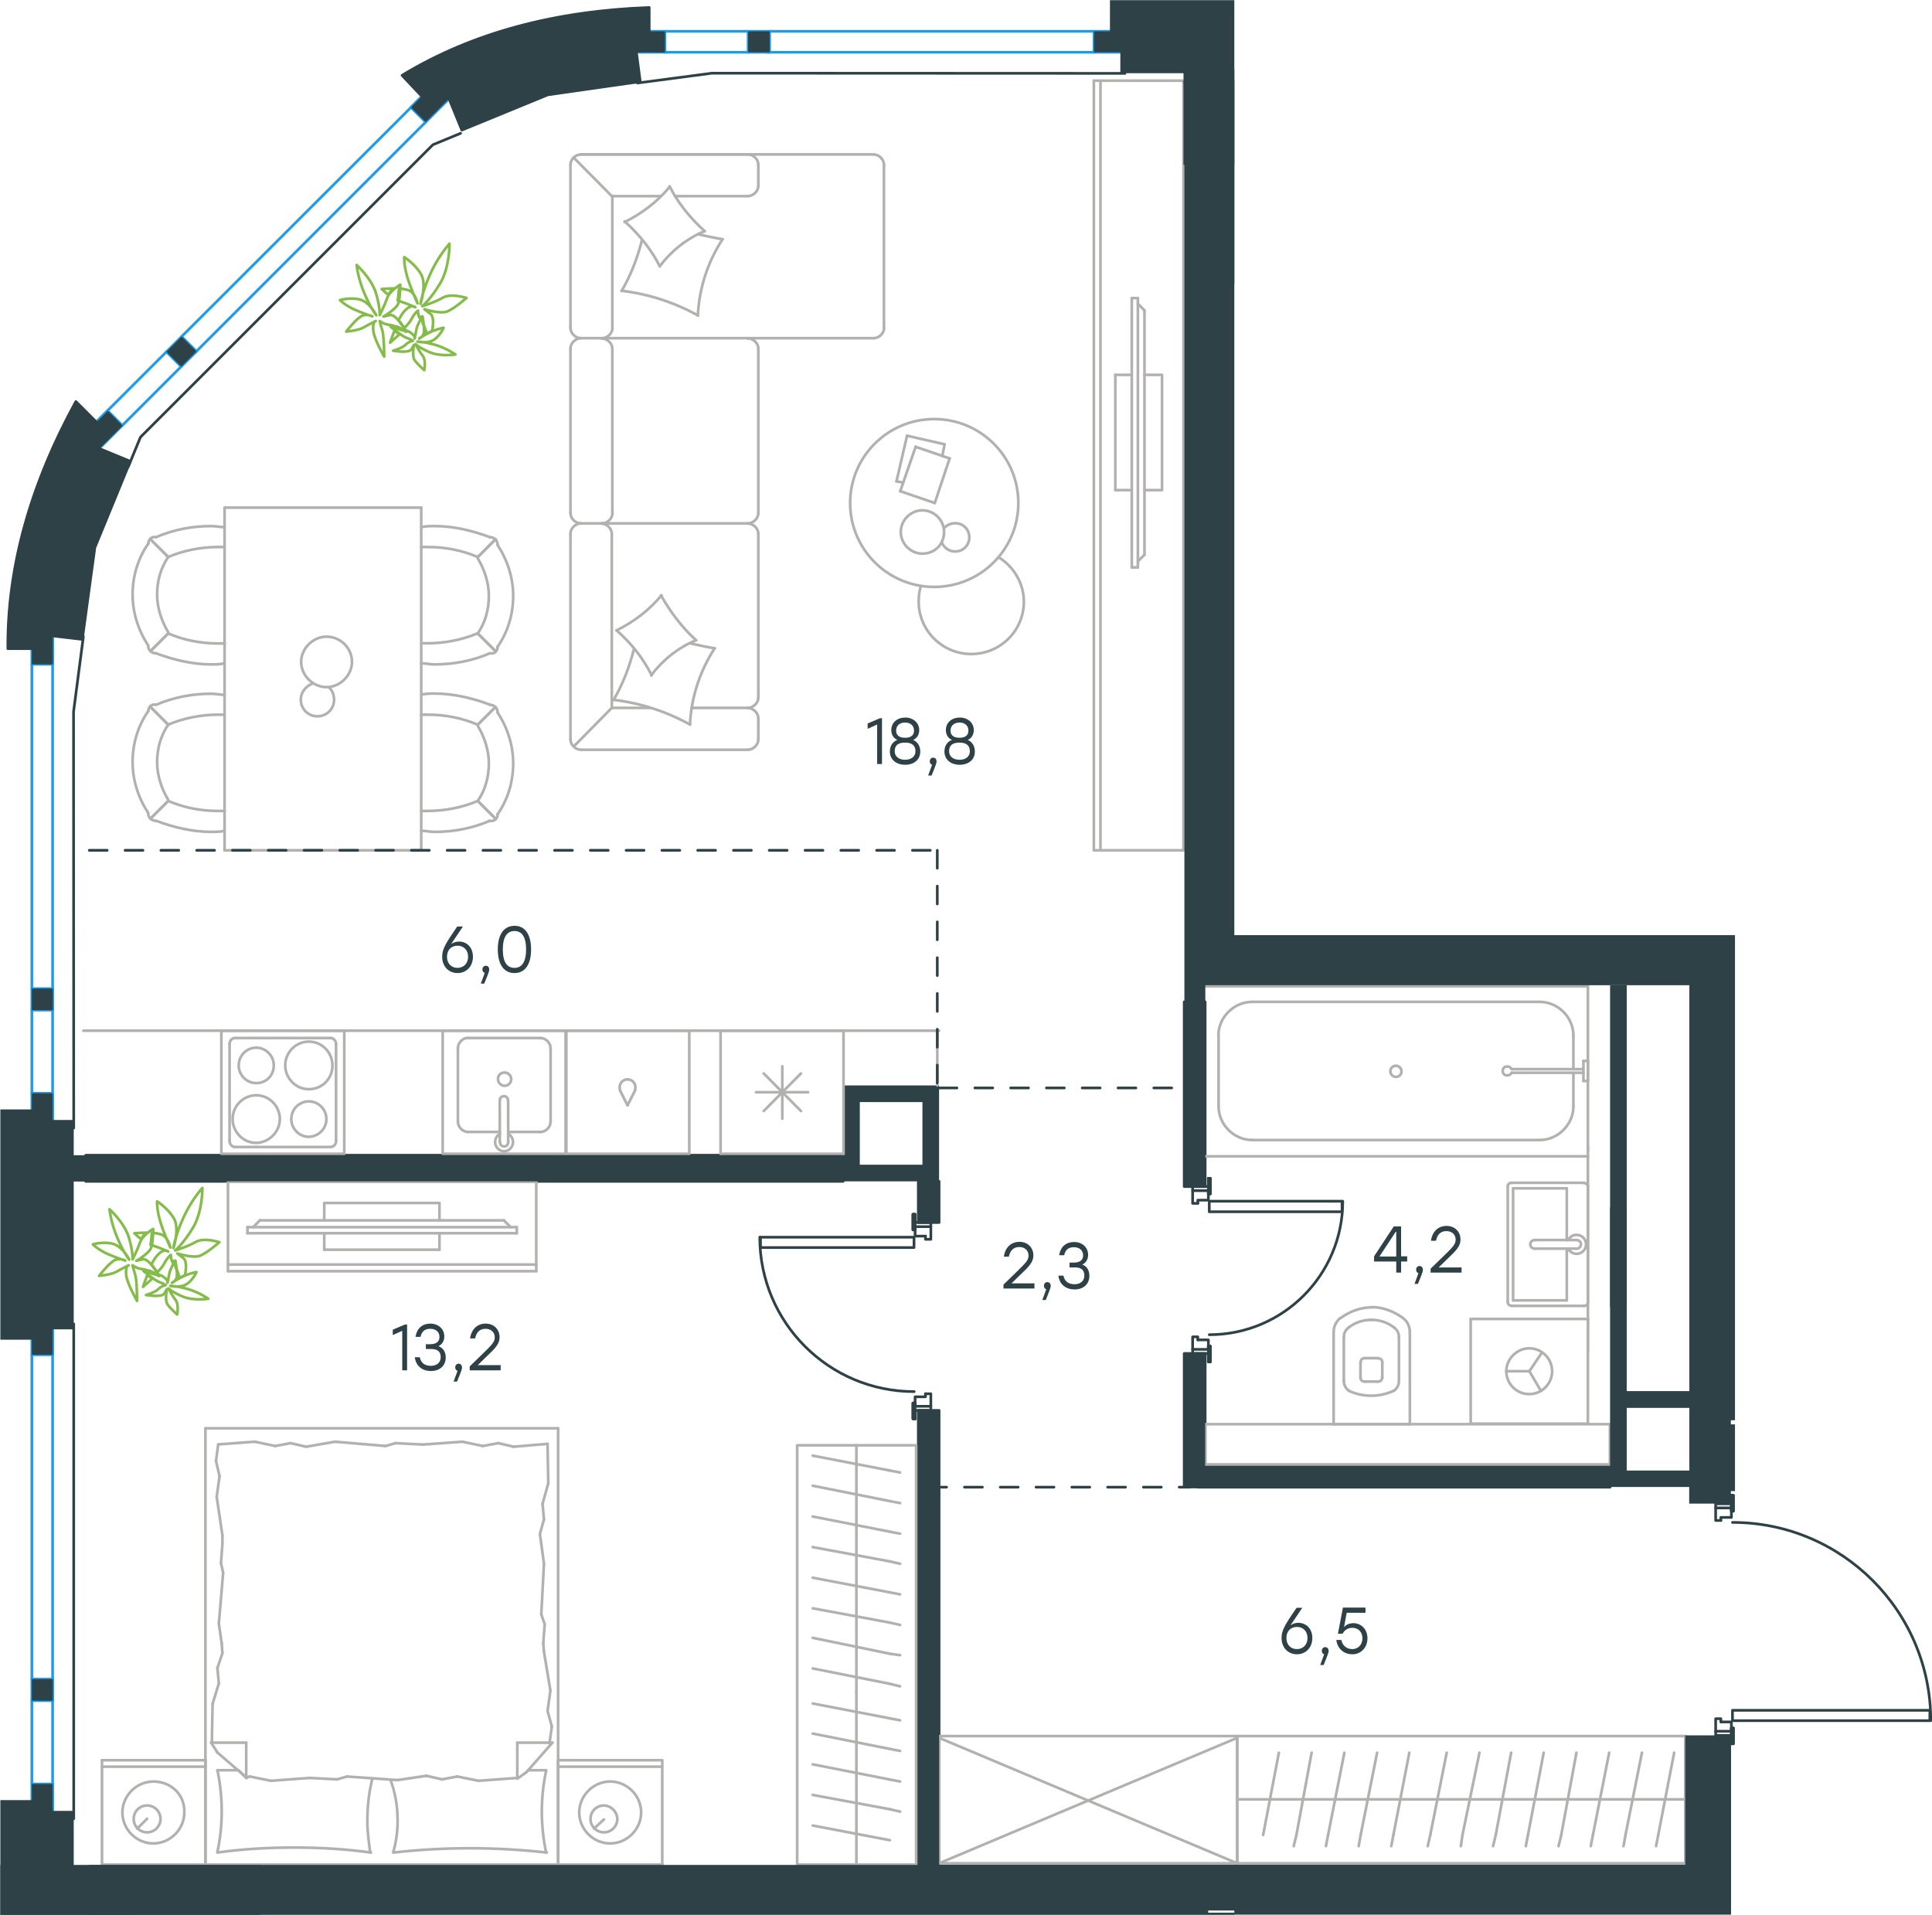 <?xml version="1.0" encoding="utf-8"?>
<!-- Generator: Adobe Illustrator 26.5.0, SVG Export Plug-In . SVG Version: 6.00 Build 0)  -->
<svg version="1.1" id="Слой_1" xmlns="http://www.w3.org/2000/svg" xmlns:xlink="http://www.w3.org/1999/xlink" x="0px" y="0px"
	 viewBox="0 0 1079.7 1070.1" style="enable-background:new 0 0 1079.7 1070.1;" xml:space="preserve">
<style type="text/css">
	.st0{fill:none;stroke:#2D4146;stroke-width:1.5;stroke-linecap:round;stroke-linejoin:round;stroke-miterlimit:10;}
	.st1{fill:none;stroke:#2D4146;stroke-width:1.5;stroke-linecap:round;stroke-linejoin:round;stroke-miterlimit:22.926;}
	.st2{fill:#2D4146;}
	.st3{fill:none;stroke:#B2B1B0;stroke-width:1.5;stroke-linecap:round;stroke-linejoin:round;stroke-miterlimit:22.926;}
	
		.st4{fill:none;stroke:#2D4146;stroke-width:1.5;stroke-linecap:round;stroke-linejoin:round;stroke-miterlimit:22.926;stroke-dasharray:10;}
	.st5{fill:none;stroke:#84BC4A;stroke-width:1.5;stroke-linecap:round;stroke-linejoin:round;stroke-miterlimit:22.926;}
	.st6{fill:none;stroke:#1D9CEB;stroke-width:1.5;stroke-linecap:round;stroke-linejoin:round;stroke-miterlimit:22.926;}
</style>
<rect x="666.5" y="754.1" class="st0" width="8.8" height="2.3"/>
<rect x="666.5" y="663.1" class="st0" width="8.8" height="2.3"/>
<path class="st0" d="M675.8,745.9c41.2,0,74.6-33.4,74.6-74.6"/>
<rect x="675.8" y="671.3" class="st0" width="74.2" height="5.9"/>
<line class="st0" x1="675.3" y1="752.3" x2="675.3" y2="754.1"/>
<polyline class="st0" points="675.3,756.4 675.3,761.1 676.4,761.1 676.4,752.3 675.3,752.3 "/>
<line class="st0" x1="675.3" y1="658.5" x2="675.3" y2="663.1"/>
<polyline class="st0" points="675.3,665.5 675.3,667.2 676.4,667.2 676.4,658.5 675.3,658.5 "/>
<line class="st0" x1="675.3" y1="752.3" x2="675.3" y2="754.1"/>
<polyline class="st0" points="675.3,756.4 675.3,761.1 676.4,761.1 676.4,752.3 675.3,752.3 "/>
<line class="st0" x1="675.3" y1="658.5" x2="675.3" y2="663.1"/>
<polyline class="st0" points="675.3,665.5 675.3,667.2 676.4,667.2 676.4,658.5 675.3,658.5 "/>
<polyline class="st0" points="669.4,672.5 669.4,670.7 675.3,670.7 675.3,665.5 "/>
<polyline class="st0" points="666.5,665.5 666.5,672.5 669.4,672.5 "/>
<polyline class="st0" points="669.4,748.8 669.4,747.1 666.5,747.1 666.5,754.1 "/>
<polyline class="st0" points="675.3,754.1 675.3,748.8 669.4,748.8 "/>
<rect x="958.8" y="967.5" class="st0" width="8.7" height="2.3"/>
<rect x="958.8" y="840.4" class="st0" width="8.7" height="2.3"/>
<path class="st0" d="M1079,961.6c0-61.2-49.6-110.8-110.8-110.8"/>
<rect x="968.2" y="955.8" class="st0" width="110.3" height="5.8"/>
<line class="st0" x1="967.6" y1="835.7" x2="967.6" y2="840.4"/>
<polyline class="st0" points="967.6,842.7 967.6,844.5 968.7,844.5 968.7,835.7 967.6,835.7 "/>
<line class="st0" x1="967.6" y1="965.7" x2="967.6" y2="967.5"/>
<polyline class="st0" points="967.6,969.8 967.6,974.5 968.7,974.5 968.7,965.7 967.6,965.7 "/>
<line class="st0" x1="967.6" y1="835.7" x2="967.6" y2="840.4"/>
<polyline class="st0" points="967.6,842.7 967.6,844.5 968.7,844.5 968.7,835.7 967.6,835.7 "/>
<line class="st0" x1="967.6" y1="965.7" x2="967.6" y2="967.5"/>
<polyline class="st0" points="967.6,969.8 967.6,974.5 968.7,974.5 968.7,965.7 967.6,965.7 "/>
<polyline class="st0" points="961.7,962.3 961.7,960.5 958.8,960.5 958.8,967.5 "/>
<polyline class="st0" points="967.6,967.5 967.6,962.3 961.7,962.3 "/>
<polyline class="st0" points="961.7,849.7 961.7,848 967.6,848 967.6,842.7 "/>
<polyline class="st0" points="958.8,842.7 958.8,849.7 961.7,849.7 "/>
<rect x="511.4" y="683.2" class="st0" width="8.8" height="2.3"/>
<rect x="511.4" y="785.9" class="st0" width="8.8" height="2.3"/>
<path class="st0" d="M424.6,691.4c0,47.7,38.6,86.3,86.3,86.3"/>
<rect x="425" y="691.4" class="st0" width="85.8" height="5.8"/>
<line class="st0" x1="511.4" y1="687.3" x2="511.4" y2="685.6"/>
<polyline class="st0" points="511.4,683.2 511.4,678.6 510.2,678.6 510.2,687.3 511.4,687.3 "/>
<line class="st0" x1="511.4" y1="792.9" x2="511.4" y2="788.2"/>
<polyline class="st0" points="511.4,785.9 511.4,784.1 510.2,784.1 510.2,792.9 511.4,792.9 "/>
<line class="st0" x1="511.4" y1="687.3" x2="511.4" y2="685.6"/>
<polyline class="st0" points="511.4,683.2 511.4,678.6 510.2,678.6 510.2,687.3 511.4,687.3 "/>
<line class="st0" x1="511.4" y1="792.9" x2="511.4" y2="788.2"/>
<polyline class="st0" points="511.4,785.9 511.4,784.1 510.2,784.1 510.2,792.9 511.4,792.9 "/>
<polyline class="st0" points="517.2,778.9 517.2,780.6 511.4,780.6 511.4,785.9 "/>
<polyline class="st0" points="520.2,785.9 520.2,778.9 517.2,778.9 "/>
<polyline class="st0" points="517.2,690.8 517.2,692.6 520.2,692.6 520.2,685.6 "/>
<polyline class="st0" points="511.4,685.6 511.4,690.8 517.2,690.8 "/>
<rect x="47.9" y="645.6" class="st1" width="423.3" height="14.6"/>
<rect x="513.2" y="660.2" class="st1" width="11.6" height="23"/>
<rect x="513.2" y="788.2" class="st1" width="11.6" height="264.2"/>
<rect x="661.8" y="559.9" class="st1" width="11.7" height="103.2"/>
<rect x="661.8" y="756.4" class="st1" width="11.7" height="74.6"/>
<rect x="669.4" y="819.4" class="st1" width="230.4" height="11.7"/>
<rect x="513.2" y="660.2" class="st2" width="11.6" height="23"/>
<path class="st2" d="M515.5,660.2h9.3v-44.3v-9.3h-53.6v9.3v44.3h9.3H515.5z M480.5,615.9h35v35h-35V615.9z"/>
<g>
	<path class="st2" d="M733.4,915.4c0,5.5-3.8,9.1-8.6,9.1c-4.7,0-8.6-3.4-8.6-9.2c0-4.5,2.4-8,8.4-16.8h3.2l-6.6,9.8
		c1.2-0.8,2.6-1.4,4.3-1.4C729.7,906.9,733.4,909.9,733.4,915.4z M730.7,915.4c0-3.9-2.6-6.2-5.9-6.2c-3.4,0-5.9,2.3-5.9,6.2
		s2.6,6.2,5.8,6.2C728.1,921.7,730.7,919.2,730.7,915.4z"/>
	<path class="st2" d="M739.7,930.5h-1.9l2.2-6c-0.8-0.2-1.3-1-1.3-1.9c0-1.2,0.8-2.1,1.9-2.1c0.8,0,1.9,0.5,1.9,2.2
		C742.5,923.2,742.4,924,739.7,930.5z"/>
	<path class="st2" d="M764.2,915.6c0,5.2-3.7,8.9-8.4,8.9c-4.4,0-8.3-2.7-9-8h2.8c0.7,3.3,3.1,5.1,6.2,5.1c3.3,0,5.6-2.6,5.6-6
		c0-3.6-2.4-5.9-5.6-5.9c-2.6,0-4.4,1.3-5.5,3.3h-2.6l2.8-14.6h12.6v2.9h-10.5l-1.5,8c1.3-1.4,3-2.2,5.3-2.2
		C760.7,907.2,764.2,910.4,764.2,915.6z"/>
</g>
<g>
	<path class="st2" d="M578.1,720.1h-17.3v-2.2l6.7-6.5c5.6-5.5,7.3-7,7.3-9.7c0-2.8-2-4.8-5.2-4.8c-3.3,0-5.1,2.1-5.8,5.4H561
		c0.7-5.1,4-8.3,8.7-8.3s7.8,3.3,7.8,7.6c0,3.8-2.4,6.2-7.8,11.3l-4.4,4.3h12.8V720.1z"/>
	<path class="st2" d="M584.4,726.5h-1.9l2.2-6c-0.8-0.2-1.3-1-1.3-1.9c0-1.2,0.8-2.1,1.9-2.1c0.8,0,1.9,0.5,1.9,2.2
		C587.2,719.2,587.1,720,584.4,726.5z"/>
	<path class="st2" d="M608.8,713c0,4.7-3.4,7.6-8.3,7.6c-4.5,0-8.4-2.5-9-7.7h2.8c0.7,3.5,3.2,4.8,6.2,4.8c3.4,0,5.5-1.9,5.5-4.9
		c0-2.6-1.4-4.5-5.1-4.5h-3.2v-2.7h2.4c3.5,0,5.2-1.5,5.2-4c0-2.9-2.1-4.6-5.1-4.6c-2.8,0-4.7,1.1-5.5,4.5h-2.8
		c0.9-5.2,4.2-7.4,8.4-7.4c4.4,0,7.8,2.9,7.8,7.2c0,2.4-1.2,4.5-3.3,5.4C607.3,707.5,608.8,709.8,608.8,713z"/>
</g>
<g>
	<line class="st3" x1="471.4" y1="576" x2="471.4" y2="644.8"/>
	<line class="st3" x1="437.2" y1="595.9" x2="437.2" y2="625.2"/>
	<line class="st3" x1="426.8" y1="620.9" x2="447.6" y2="599.9"/>
	<line class="st3" x1="426.8" y1="599.9" x2="447.6" y2="620.9"/>
	<line class="st3" x1="422.5" y1="610.4" x2="451.6" y2="610.4"/>
	<line class="st3" x1="471.4" y1="644.8" x2="402.7" y2="644.8"/>
	<line class="st3" x1="402.7" y1="576" x2="402.7" y2="644.8"/>
	<line class="st3" x1="471.4" y1="576" x2="402.7" y2="576"/>
</g>
<g>
	<rect x="247.4" y="576" class="st3" width="68.7" height="68.8"/>
	<line class="st3" x1="279.3" y1="615" x2="279.3" y2="638"/>
	<line class="st3" x1="284" y1="632.6" x2="302" y2="632.6"/>
	<line class="st3" x1="302" y1="580.1" x2="261.6" y2="580.1"/>
	<line class="st3" x1="261.6" y1="632.6" x2="279.3" y2="632.6"/>
	<line class="st3" x1="255.9" y1="585.8" x2="255.9" y2="626.8"/>
	<line class="st3" x1="284" y1="638" x2="284" y2="615"/>
	<line class="st3" x1="307.7" y1="626.8" x2="307.7" y2="585.8"/>
	<path class="st3" d="M279.3,615L279.3,615c0-1.4,1-2.4,2.3-2.4s2.3,1,2.3,2.4"/>
	<path class="st3" d="M307.7,626.8c0,3.1-2.7,5.8-5.7,5.8"/>
	<path class="st3" d="M284,633.6c1.7,1,2.7,2.7,2.7,4.7c0,2.7-2.3,5.1-5,5.1s-5-2.4-5-5.1c0-2,1-3.7,2.7-4.7"/>
	<path class="st3" d="M255.9,585.8c0-3.1,2.7-5.8,5.7-5.8"/>
	<path class="st3" d="M261.6,632.6c-3,0-5.7-2.7-5.7-5.8"/>
	<path class="st3" d="M302,580.1c3,0,5.7,2.7,5.7,5.8"/>
	<path class="st3" d="M284,638v0.3c0,1.4-1,2.4-2.3,2.4s-2.3-1-2.3-2.4V638"/>
	<path class="st3" d="M278.3,603.1c0,2,1.7,3.7,3.7,3.7s3.7-1.7,3.7-3.7s-1.7-3.7-3.7-3.7C279.6,599.4,278.3,601.1,278.3,603.1z"/>
</g>
<g>
	<path class="st3" d="M153,595.4c0-5.4-4.4-9.9-9.8-9.9c-5.4,0-9.8,4.4-9.8,9.9c0,5.4,4.4,9.9,9.8,9.9
		C148.6,605.3,153,601.2,153,595.4z"/>
	<path class="st3" d="M156.4,625.4c0-7.1-5.8-13.3-13.2-13.3c-7.1,0-13.2,5.8-13.2,13.3c0,7.1,5.8,13.3,13.2,13.3
		C150.3,638.6,156.4,632.5,156.4,625.4z"/>
	<path class="st3" d="M182.4,625.4c0-5.4-4.4-9.9-9.8-9.9c-5.4,0-9.8,4.4-9.8,9.9c0,5.4,4.4,9.9,9.8,9.9
		C178,635.2,182.4,630.8,182.4,625.4z"/>
	<path class="st3" d="M185.8,595.4c0-7.1-5.8-13.3-13.2-13.3c-7.1,0-13.2,5.8-13.2,13.3c0,7.1,5.8,13.3,13.2,13.3
		S185.8,602.9,185.8,595.4z"/>
	<line class="st3" x1="128.3" y1="637.6" x2="128.3" y2="583.5"/>
	<line class="st3" x1="184.8" y1="641" x2="131.3" y2="641"/>
	<line class="st3" x1="187.8" y1="583.5" x2="187.8" y2="637.6"/>
	<line class="st3" x1="131.3" y1="580.1" x2="184.8" y2="580.1"/>
	<path class="st3" d="M187.8,637.6L187.8,637.6c0,2-1.4,3.4-3,3.4"/>
	<path class="st3" d="M128.3,583.5L128.3,583.5c0-2,1.4-3.4,3-3.4"/>
	<path class="st3" d="M131.3,641L131.3,641c-1.7,0-3-1.7-3-3.4"/>
	<path class="st3" d="M184.8,580.1L184.8,580.1c1.7,0,3,1.7,3,3.4"/>
	<rect x="123.7" y="576" class="st3" width="68.7" height="68.8"/>
</g>
<g>
	<rect x="316.5" y="576" class="st3" width="68.7" height="68.8"/>
	<line class="st3" x1="350.7" y1="617.7" x2="354.8" y2="609.6"/>
	<line class="st3" x1="346.6" y1="609.6" x2="350.7" y2="617.7"/>
	<path class="st3" d="M346.6,609.6c-0.3-0.7-0.3-1.4-0.3-2c0-2.4,2-4.4,4.4-4.4"/>
	<path class="st3" d="M354.8,609.6c0.3-0.7,0.3-1.4,0.3-2c0-2.4-2-4.4-4.4-4.4"/>
</g>
<line class="st3" x1="523.8" y1="606.6" x2="523.8" y2="576"/>
<line class="st3" x1="524.8" y1="576" x2="46.6" y2="576"/>
<g>
	<line class="st3" x1="125.5" y1="475.2" x2="125.5" y2="283.7"/>
	<line class="st3" x1="235.4" y1="283.7" x2="235.4" y2="475.2"/>
	<g>
		<line class="st3" x1="125.5" y1="283.7" x2="235.4" y2="283.7"/>
		<line class="st3" x1="235.4" y1="475.2" x2="125.5" y2="475.2"/>
		<path class="st3" d="M182.5,355.8c-7.6,0-14.2,6.6-14.2,14.1c0,7.6,6.6,14.1,14.2,14.1c7.6,0,14.2-6.6,14.2-14.1
			C196.7,362,190.1,355.8,182.5,355.8z"/>
		<path class="st3" d="M183.9,384.1c1.7,1.7,2.8,4.1,2.8,6.9c0,5.2-4.1,9.3-9.3,9.3s-9.3-4.1-9.3-9.3c0-4.1,2.8-7.6,6.6-9"/>
	</g>
	<g>
		<path class="st3" d="M267,354c4.3-6.2,6.2-13.6,6.2-21s-2.5-14.8-6.2-21"/>
		<path class="st3" d="M235.4,370.7c2.5,0,5,0.6,7.4,0.6c10.5,0,21-1.9,30.9-6.2"/>
		<path class="st3" d="M273.8,300.2c-9.9-3.7-20.4-6.2-30.9-6.2c-2.5,0-5,0-7.4,0.6"/>
		<path class="st3" d="M235.4,359.5c1.2,0,2.5,0,3.7,0c9.3,0,19.2-1.9,27.9-5.6"/>
		<path class="st3" d="M267,311.3c-8.7-3.7-17.9-5.6-27.9-5.6c-1.2,0-2.5,0-3.7,0"/>
		<path class="st3" d="M278.1,361.4c5.6-8,8.7-17.9,8.7-28.4c0-9.9-3.1-19.8-8.7-28.4"/>
		<line class="st3" x1="267" y1="354" x2="276.9" y2="363.9"/>
		<line class="st3" x1="267" y1="311.3" x2="276.9" y2="301.4"/>
		<line class="st3" x1="267" y1="354" x2="276.9" y2="363.9"/>
		<line class="st3" x1="267" y1="311.3" x2="276.9" y2="301.4"/>
		<path class="st3" d="M278.1,304.5c0-2.5-1.9-4.3-4.3-4.3"/>
		<path class="st3" d="M273.8,365.1c2.5,0.5,4.3-1.2,4.3-3.7"/>
		<path class="st3" d="M267,447.6c4.3-6.2,6.2-13.6,6.2-21s-2.5-14.8-6.2-21"/>
		<path class="st3" d="M235.4,464.3c2.5,0,5,0.6,7.4,0.6c10.5,0,21-1.9,30.9-6.2"/>
		<path class="st3" d="M273.8,393.8c-9.9-3.7-20.4-6.2-30.9-6.2c-2.5,0-5,0-7.4,0.6"/>
		<path class="st3" d="M235.4,453.2c1.2,0,2.5,0,3.7,0c9.3,0,19.2-1.9,27.9-5.6"/>
		<path class="st3" d="M267,405c-8.7-3.7-17.9-5.6-27.9-5.6c-1.2,0-2.5,0-3.7,0"/>
		<path class="st3" d="M278.1,455c5.6-8,8.7-17.9,8.7-28.4c0-9.9-3.1-19.8-8.7-28.4"/>
		<line class="st3" x1="267" y1="447.6" x2="276.9" y2="457.5"/>
		<line class="st3" x1="267" y1="405" x2="276.9" y2="395.1"/>
		<line class="st3" x1="267" y1="447.6" x2="276.9" y2="457.5"/>
		<line class="st3" x1="267" y1="405" x2="276.9" y2="395.1"/>
		<path class="st3" d="M278.1,398.2c0-2.5-1.9-4.3-4.3-4.3"/>
		<path class="st3" d="M273.8,458.7c2.5,0.5,4.3-1.2,4.3-3.7"/>
	</g>
	<g>
		<path class="st3" d="M94,405c-4.3,6.2-6.2,13.6-6.2,21s2.5,14.8,6.2,21"/>
		<path class="st3" d="M125.5,388.3c-2.5,0-5-0.6-7.4-0.6c-10.5,0-21,1.9-30.9,6.2"/>
		<path class="st3" d="M87.2,458.7c9.9,3.7,20.4,6.2,30.9,6.2c2.5,0,5,0,7.4-0.6"/>
		<path class="st3" d="M125.5,399.4c-1.2,0-2.5,0-3.7,0c-9.3,0-19.2,1.9-27.9,5.6"/>
		<path class="st3" d="M94,447.6c8.7,3.7,17.9,5.6,27.9,5.6c1.2,0,2.5,0,3.7,0"/>
		<path class="st3" d="M82.8,397.5c-5.6,8-8.7,17.9-8.7,28.4c0,9.9,3.1,19.8,8.7,28.4"/>
		<line class="st3" x1="94" y1="405" x2="84.1" y2="395.1"/>
		<line class="st3" x1="94" y1="447.6" x2="84.1" y2="457.5"/>
		<line class="st3" x1="94" y1="405" x2="84.1" y2="395.1"/>
		<line class="st3" x1="94" y1="447.6" x2="84.1" y2="457.5"/>
		<path class="st3" d="M82.8,454.4c0,2.5,1.9,4.3,4.3,4.3"/>
		<path class="st3" d="M87.2,393.8c-2.5-0.5-4.3,1.2-4.3,3.7"/>
		<path class="st3" d="M94,311.3c-4.3,6.2-6.2,13.6-6.2,21s2.5,14.8,6.2,21"/>
		<path class="st3" d="M125.5,294.6c-2.5,0-5-0.6-7.4-0.6c-10.5,0-21,1.9-30.9,6.2"/>
		<path class="st3" d="M87.2,365.1c9.9,3.7,20.4,6.2,30.9,6.2c2.5,0,5,0,7.4-0.6"/>
		<path class="st3" d="M125.5,305.7c-1.2,0-2.5,0-3.7,0c-9.3,0-19.2,1.9-27.9,5.6"/>
		<path class="st3" d="M94,354c8.7,3.7,17.9,5.6,27.9,5.6c1.2,0,2.5,0,3.7,0"/>
		<path class="st3" d="M82.8,303.9c-5.6,8-8.7,17.9-8.7,28.4c0,9.9,3.1,19.8,8.7,28.4"/>
		<line class="st3" x1="94" y1="311.3" x2="84.1" y2="301.4"/>
		<line class="st3" x1="94" y1="354" x2="84.1" y2="363.9"/>
		<line class="st3" x1="94" y1="311.3" x2="84.1" y2="301.4"/>
		<line class="st3" x1="94" y1="354" x2="84.1" y2="363.9"/>
		<path class="st3" d="M82.8,360.8c0,2.5,1.9,4.3,4.3,4.3"/>
		<path class="st3" d="M87.2,300.2c-2.5-0.5-4.3,1.2-4.3,3.7"/>
	</g>
</g>
<g>
	<line class="st3" x1="506.9" y1="243.5" x2="527.9" y2="248.3"/>
	<line class="st3" x1="527.9" y1="248.3" x2="526.6" y2="254.8"/>
	<line class="st3" x1="504.8" y1="269.7" x2="501" y2="269"/>
	<line class="st3" x1="501" y1="269" x2="506.9" y2="243.5"/>
	<line class="st3" x1="511.7" y1="249.7" x2="530.7" y2="256.2"/>
	<line class="st3" x1="530.7" y1="256.2" x2="522.4" y2="281.1"/>
	<line class="st3" x1="522.4" y1="281.1" x2="503.1" y2="274.5"/>
	<line class="st3" x1="503.1" y1="274.5" x2="511.7" y2="249.7"/>
	<ellipse class="st3" cx="522.1" cy="281.1" rx="47" ry="46.9"/>
	<path class="st3" d="M527.6,297.3c0-6.6-5.5-12.1-12.1-12.1c-6.6,0-12.1,5.5-12.1,12.1s5.5,12.1,12.1,12.1
		C522.4,309.4,527.6,304.2,527.6,297.3z"/>
	<path class="st3" d="M527.6,295.2c1.4-1.7,3.8-2.8,6.2-2.8c4.5,0,7.9,3.5,7.9,7.9c0,4.5-3.5,7.9-7.9,7.9c-3.5,0-6.2-2.1-7.6-5.2"/>
	<path class="st3" d="M558,311.4c8.6,5.2,14.2,14.8,14.2,24.8c0,16.2-13.1,29.3-29.4,29.3c-16.2,0-29.4-13.1-29.4-29.3
		c0-2.9,0.3-5.7,1.2-8.6"/>
</g>
<g>
	<g>
		<line class="st3" x1="615" y1="45.1" x2="615" y2="475.2"/>
		<polyline class="st3" points="611.3,475.2 661.4,475.2 661.4,45.1 611.3,45.1 		"/>
		<line class="st3" x1="611.3" y1="45.1" x2="611.3" y2="475.2"/>
	</g>
	<g>
		<polyline class="st3" points="639.6,273.9 649.4,273.9 649.4,209.5 639.6,209.5 		"/>
		<line class="st3" x1="632.5" y1="209.5" x2="623.3" y2="209.5"/>
		<line class="st3" x1="623.3" y1="209.5" x2="623.3" y2="273.9"/>
		<line class="st3" x1="623.3" y1="273.9" x2="632.5" y2="273.9"/>
		<line class="st3" x1="632.5" y1="166.6" x2="635.9" y2="166.6"/>
		<line class="st3" x1="639.6" y1="310" x2="635.9" y2="313.7"/>
		<line class="st3" x1="635.9" y1="169.7" x2="639.6" y2="173.5"/>
		<line class="st3" x1="635.9" y1="317.1" x2="635.9" y2="166.6"/>
		<line class="st3" x1="632.5" y1="166.6" x2="632.5" y2="317.1"/>
		<line class="st3" x1="632.5" y1="317.1" x2="635.9" y2="317.1"/>
		<line class="st3" x1="639.6" y1="173.5" x2="639.6" y2="310"/>
	</g>
</g>
<g>
	<line class="st3" x1="324.7" y1="419" x2="417.9" y2="419"/>
	<line class="st3" x1="423.8" y1="286.7" x2="423.8" y2="194.9"/>
	<line class="st3" x1="417.9" y1="189" x2="488.2" y2="189"/>
	<line class="st3" x1="494" y1="183.2" x2="494" y2="92.1"/>
	<line class="st3" x1="488.2" y1="86.3" x2="324.7" y2="86.3"/>
	<line class="st3" x1="318.8" y1="92.1" x2="318.8" y2="183.2"/>
	<line class="st3" x1="423.8" y1="413.2" x2="423.8" y2="401.5"/>
	<line class="st3" x1="417.9" y1="395.6" x2="386.5" y2="395.6"/>
	<line class="st3" x1="341.9" y1="395.6" x2="341.9" y2="298.4"/>
	<line class="st3" x1="341.9" y1="109.6" x2="369.1" y2="109.6"/>
	<line class="st3" x1="423.8" y1="103.8" x2="423.8" y2="92.1"/>
	<line class="st3" x1="417.9" y1="86.3" x2="324.7" y2="86.3"/>
	<line class="st3" x1="320.8" y1="417" x2="341.9" y2="395.6"/>
	<line class="st3" x1="341.9" y1="109.6" x2="320.5" y2="88"/>
	<line class="st3" x1="336.4" y1="292.5" x2="324.7" y2="292.5"/>
	<line class="st3" x1="417.9" y1="189" x2="336.4" y2="189"/>
	<line class="st3" x1="417.9" y1="292.5" x2="336.4" y2="292.5"/>
	<line class="st3" x1="336.4" y1="189" x2="324.7" y2="189"/>
	<line class="st3" x1="423.8" y1="389.8" x2="423.8" y2="298.4"/>
	<line class="st3" x1="318.8" y1="298.4" x2="318.8" y2="413.2"/>
	<line class="st3" x1="342.2" y1="286.7" x2="342.2" y2="194.9"/>
	<line class="st3" x1="318.8" y1="194.9" x2="318.8" y2="286.7"/>
	<line class="st3" x1="342.2" y1="183.2" x2="342.2" y2="109.6"/>
	<line class="st3" x1="377.3" y1="109.6" x2="417.9" y2="109.6"/>
	<line class="st3" x1="363.2" y1="395.6" x2="341.9" y2="395.6"/>
	<path class="st3" d="M318.8,413.2c0,3.1,2.8,5.8,5.9,5.8"/>
	<path class="st3" d="M324.7,86.3c-3.1,0-5.9,2.8-5.9,5.8"/>
	<path class="st3" d="M494,92.1c0-3.1-2.8-5.8-5.9-5.8"/>
	<path class="st3" d="M417.9,419c3.1,0,5.9-2.8,5.9-5.8"/>
	<path class="st3" d="M423.8,401.5c0-3.1-2.8-5.8-5.9-5.8"/>
	<path class="st3" d="M417.9,395.6c3.1,0,5.9-2.8,5.9-5.8"/>
	<path class="st3" d="M423.8,194.9c0-3.1-2.8-5.8-5.9-5.8"/>
	<path class="st3" d="M417.9,292.5c3.1,0,5.9-2.8,5.9-5.8"/>
	<path class="st3" d="M423.8,298.4c0-3.1-2.8-5.8-5.9-5.8"/>
	<path class="st3" d="M417.9,109.6c3.1,0,5.9-2.8,5.9-5.8"/>
	<path class="st3" d="M423.8,92.1c0-3.1-2.8-5.8-5.9-5.8"/>
	<path class="st3" d="M341.9,298.4c0-3.1-2.8-5.8-5.9-5.8"/>
	<path class="st3" d="M324.7,292.5c-3.1,0-5.9,2.8-5.9,5.8"/>
	<path class="st3" d="M336.4,292.5c3.1,0,5.9-2.8,5.9-5.8"/>
	<path class="st3" d="M318.8,286.7c0,3.1,2.8,5.8,5.9,5.8"/>
	<path class="st3" d="M342.2,194.9c0-3.1-2.9-5.8-6.2-5.8"/>
	<path class="st3" d="M324.7,189c-3.1,0-5.9,2.8-5.9,5.8"/>
	<path class="st3" d="M336.4,189c3.1,0,5.9-2.8,5.9-5.8"/>
	<path class="st3" d="M318.8,183.2c0,3.1,2.8,5.8,5.9,5.8"/>
	<path class="st3" d="M390.1,130.9c4.5,1,9.3,2.1,13.8,2.8"/>
	<path class="st3" d="M403.8,133.7c-8.3,12.7-13.1,27.5-13.8,42.6"/>
	<path class="st3" d="M390.1,176.3c-13.1-7.2-27.5-12-42.7-13.8"/>
	<path class="st3" d="M347.4,162.6c5.2-8.9,8.9-18.6,11.4-28.5"/>
	<path class="st3" d="M374.2,104.1c4.8,9.6,11.7,17.9,19.6,25.1"/>
	<path class="st3" d="M393.8,129.2c-10,4.1-18.6,11-25.1,19.6"/>
	<path class="st3" d="M368.7,148.8c-4.8-9.6-11.7-17.9-19.6-25.1"/>
	<path class="st3" d="M349.1,124.1c9.6-4.8,18.2-11.3,25.1-19.6"/>
	<path class="st3" d="M369.4,332.7c5.2,9.3,11.7,17.9,19.6,25.1"/>
	<path class="st3" d="M389,357.8c-10,4.1-18.6,11-25.1,19.6"/>
	<path class="st3" d="M364.2,377.4c-4.8-9.6-11.4-17.9-19.6-25.1"/>
	<path class="st3" d="M344.6,352.3c9.6-4.8,18.2-11.3,25.1-19.6"/>
	<path class="st3" d="M385.6,359.5c4.5,1,9.3,2.1,13.8,2.8"/>
	<path class="st3" d="M399.4,362.3c-8.3,12.7-13.1,27.5-13.8,42.6"/>
	<path class="st3" d="M385.6,404.9c-13.1-7.2-27.5-12-42.7-13.8"/>
	<path class="st3" d="M342.9,391.2c5.2-8.9,8.9-18.6,11.4-28.5"/>
	<path class="st3" d="M488.2,189c3.1,0,5.9-2.8,5.9-5.8"/>
</g>
<line class="st4" x1="523.8" y1="475.2" x2="523.8" y2="650.1"/>
<line class="st4" x1="49.9" y1="475.2" x2="524.8" y2="475.2"/>
<line class="st4" x1="524.8" y1="608" x2="660.7" y2="608"/>
<line class="st4" x1="519" y1="831.1" x2="665" y2="831.1"/>
<g>
	<line class="st3" x1="114.8" y1="1042" x2="57" y2="1042"/>
	<line class="st3" x1="57" y1="983.7" x2="114.8" y2="983.7"/>
	<line class="st3" x1="114.8" y1="983.7" x2="114.8" y2="1042"/>
	<line class="st3" x1="57" y1="1042" x2="57" y2="983.7"/>
	<line class="st3" x1="82.2" y1="1016.4" x2="76.7" y2="1021.9"/>
	<line class="st3" x1="57" y1="987.3" x2="114.8" y2="987.3"/>
	<path class="st3" d="M85.7,995.6c-9.4,0-17.3,7.9-17.3,17.3c0,9.5,7.9,17.3,17.3,17.3s17.3-7.9,17.3-17.3
		C103.4,1003,95.6,995.6,85.7,995.6z"/>
	<path class="st3" d="M82.2,1009c-4.3,0-7.5,3.5-7.5,7.5c0,4.3,3.5,7.5,7.5,7.5c4.3,0,7.5-3.5,7.5-7.5S86.5,1009,82.2,1009z"/>
	<line class="st3" x1="311.9" y1="1042" x2="114.8" y2="1042"/>
	<line class="st3" x1="295.2" y1="989.3" x2="305.2" y2="989.3"/>
	<line class="st3" x1="137.6" y1="993.6" x2="137.6" y2="973.9"/>
	<line class="st3" x1="133.3" y1="989.3" x2="137.6" y2="993.6"/>
	<line class="st3" x1="311.9" y1="798.2" x2="311.9" y2="1042"/>
	<line class="st3" x1="118" y1="973.9" x2="137.6" y2="973.9"/>
	<line class="st3" x1="114.8" y1="1042" x2="114.8" y2="798.2"/>
	<line class="st3" x1="308.7" y1="973.9" x2="294.2" y2="990.4"/>
	<line class="st3" x1="294.2" y1="990.4" x2="289.1" y2="994"/>
	<line class="st3" x1="121.5" y1="989.3" x2="133" y2="989.3"/>
	<line class="st3" x1="289.1" y1="993.6" x2="289.1" y2="973.9"/>
	<line class="st3" x1="138" y1="993.6" x2="121.5" y2="979.4"/>
	<line class="st3" x1="121.5" y1="979.4" x2="118" y2="973.9"/>
	<line class="st3" x1="308.7" y1="973.9" x2="289.1" y2="973.9"/>
	<line class="st3" x1="221" y1="806.5" x2="236.4" y2="807.3"/>
	<line class="st3" x1="171.1" y1="808.5" x2="187.2" y2="805.7"/>
	<line class="st3" x1="153.8" y1="808.1" x2="162.4" y2="806.5"/>
	<line class="st3" x1="162.4" y1="806.5" x2="171.1" y2="808.5"/>
	<line class="st3" x1="215.5" y1="808.1" x2="221" y2="806.5"/>
	<line class="st3" x1="187.2" y1="805.7" x2="215.5" y2="808.1"/>
	<line class="st3" x1="121.9" y1="807.2" x2="142.4" y2="805.7"/>
	<line class="st3" x1="142.4" y1="805.7" x2="153.8" y2="808.1"/>
	<line class="st3" x1="287.1" y1="808.5" x2="306" y2="806.9"/>
	<line class="st3" x1="269.8" y1="808.1" x2="278.5" y2="806.5"/>
	<line class="st3" x1="278.5" y1="806.5" x2="287.1" y2="808.5"/>
	<line class="st3" x1="236.4" y1="807.3" x2="258.4" y2="805.7"/>
	<line class="st3" x1="258.4" y1="805.7" x2="269.8" y2="808.1"/>
	<line class="st3" x1="311.9" y1="798.2" x2="114.8" y2="798.2"/>
	<path class="st3" d="M219.8,1035.3c14.2-1.6,28.3-2.4,42.9-2.4c14.2,0,28.7,0.8,42.9,2.4"/>
	<path class="st3" d="M218.2,994.5c2.8,7.9,4,14.9,4,23.1c0,5.9-0.8,11.8-2.4,17.3"/>
	<path class="st3" d="M305.2,1035.3c-1.6-7.5-2.4-15.4-2.4-22.8c0-7.9,0.8-15.4,2.4-22.8"/>
	<path class="st3" d="M206.9,1035.3c-0.8-5.9-1.6-11.8-1.6-17.3c0-8.3,0.8-16.1,2.8-24"/>
	<line class="st3" x1="124.3" y1="923.9" x2="123.9" y2="918.4"/>
	<line class="st3" x1="122.3" y1="940.8" x2="121.5" y2="932.2"/>
	<line class="st3" x1="121.5" y1="932.2" x2="124.3" y2="923.9"/>
	<line class="st3" x1="118.4" y1="973.9" x2="118.8" y2="952.2"/>
	<line class="st3" x1="118.8" y1="952.2" x2="122.3" y2="940.8"/>
	<line class="st3" x1="123.5" y1="873.5" x2="124.3" y2="862.8"/>
	<line class="st3" x1="123.9" y1="918.4" x2="122.3" y2="907.3"/>
	<line class="st3" x1="124.7" y1="879" x2="123.5" y2="873.5"/>
	<line class="st3" x1="122.3" y1="907.3" x2="124.7" y2="879"/>
	<line class="st3" x1="124.3" y1="862.8" x2="124.3" y2="858.1"/>
	<line class="st3" x1="122.7" y1="825" x2="120.7" y2="816.4"/>
	<line class="st3" x1="120.7" y1="816.4" x2="121.9" y2="807.7"/>
	<line class="st3" x1="124.3" y1="858.1" x2="121.1" y2="836.5"/>
	<line class="st3" x1="121.1" y1="836.5" x2="122.7" y2="825"/>
	<line class="st3" x1="301.7" y1="857.3" x2="302.5" y2="862.8"/>
	<line class="st3" x1="303.2" y1="840.4" x2="304" y2="849.1"/>
	<line class="st3" x1="304" y1="849.1" x2="301.7" y2="857.3"/>
	<line class="st3" x1="306" y1="806.9" x2="306.4" y2="829"/>
	<line class="st3" x1="306.4" y1="829" x2="303.2" y2="840.4"/>
	<line class="st3" x1="304.4" y1="907.7" x2="303.6" y2="918.4"/>
	<line class="st3" x1="302.5" y1="862.8" x2="304" y2="873.9"/>
	<line class="st3" x1="302.5" y1="902.2" x2="304.4" y2="907.7"/>
	<line class="st3" x1="304" y1="873.9" x2="302.5" y2="902.2"/>
	<line class="st3" x1="303.6" y1="918.4" x2="304" y2="923.1"/>
	<line class="st3" x1="307.2" y1="973.5" x2="307.2" y2="974.3"/>
	<line class="st3" x1="306" y1="956.2" x2="308.4" y2="964.8"/>
	<line class="st3" x1="308.4" y1="964.8" x2="307.2" y2="973.5"/>
	<line class="st3" x1="304" y1="923.1" x2="307.6" y2="944.8"/>
	<line class="st3" x1="307.6" y1="944.8" x2="306" y2="956.2"/>
	<path class="st3" d="M121.5,1035.3c14.2-2,28.3-2.8,42.9-2.8c14.2,0,28.7,0.8,42.9,2.8"/>
	<path class="st3" d="M121.5,989.3c1.6,7.5,2.4,15.4,2.4,22.8c0,7.9-0.8,15.4-2.4,22.8"/>
	<line class="st3" x1="188.4" y1="994.4" x2="173" y2="993.6"/>
	<line class="st3" x1="238.3" y1="992.4" x2="222.2" y2="994.8"/>
	<line class="st3" x1="255.6" y1="992.8" x2="247" y2="994.4"/>
	<line class="st3" x1="247" y1="994.4" x2="238.3" y2="992.4"/>
	<line class="st3" x1="193.9" y1="992.8" x2="188.4" y2="994.4"/>
	<line class="st3" x1="222.2" y1="994.8" x2="193.9" y2="992.8"/>
	<line class="st3" x1="289.1" y1="993.6" x2="267.4" y2="995.2"/>
	<line class="st3" x1="267.4" y1="995.2" x2="255.6" y2="992.8"/>
	<line class="st3" x1="139.6" y1="992.8" x2="137.6" y2="993.2"/>
	<line class="st3" x1="173" y1="993.6" x2="151.4" y2="995.2"/>
	<line class="st3" x1="151.4" y1="995.2" x2="139.6" y2="992.8"/>
	<line class="st3" x1="370.1" y1="1042" x2="311.9" y2="1042"/>
	<line class="st3" x1="311.9" y1="983.7" x2="370.1" y2="983.7"/>
	<line class="st3" x1="370.1" y1="984.1" x2="370.1" y2="1042"/>
	<line class="st3" x1="311.9" y1="1042" x2="311.9" y2="984.1"/>
	<line class="st3" x1="337.5" y1="1016.8" x2="332" y2="1021.9"/>
	<line class="st3" x1="311.9" y1="987.3" x2="370.1" y2="987.3"/>
	<path class="st3" d="M341,995.6c-9.4,0-17.3,7.9-17.3,17.3c0,9.5,7.9,17.3,17.3,17.3s17.3-7.9,17.3-17.3
		C358.3,1003.4,350.4,995.6,341,995.6z"/>
	<path class="st3" d="M337.5,1009c-4.3,0-7.5,3.5-7.5,7.5c0,4.3,3.5,7.5,7.5,7.5c4.3,0,7.5-3.5,7.5-7.5
		C344.9,1012.5,341.4,1009,337.5,1009z"/>
</g>
<g>
	<g>
		<line class="st3" x1="127.4" y1="706.7" x2="299.7" y2="706.7"/>
		<polyline class="st3" points="299.7,710.4 299.7,660.3 127.4,660.3 127.4,710.4 		"/>
		<line class="st3" x1="127.4" y1="710.4" x2="299.7" y2="710.4"/>
	</g>
	<g>
		<polyline class="st3" points="245.6,682 245.6,672.3 181.2,672.3 181.2,682 		"/>
		<line class="st3" x1="181.2" y1="689.2" x2="181.2" y2="698.4"/>
		<line class="st3" x1="181.2" y1="698.4" x2="245.6" y2="698.4"/>
		<line class="st3" x1="245.6" y1="698.4" x2="245.6" y2="689.2"/>
		<line class="st3" x1="138.3" y1="689.2" x2="138.3" y2="685.8"/>
		<line class="st3" x1="281.6" y1="682" x2="285.4" y2="685.8"/>
		<line class="st3" x1="141.5" y1="685.8" x2="145.2" y2="682"/>
		<line class="st3" x1="288.8" y1="685.8" x2="138.3" y2="685.8"/>
		<line class="st3" x1="138.3" y1="689.2" x2="288.8" y2="689.2"/>
		<line class="st3" x1="288.8" y1="689.2" x2="288.8" y2="685.8"/>
		<line class="st3" x1="145.2" y1="682" x2="281.6" y2="682"/>
	</g>
</g>
<g>
	<line class="st3" x1="478.6" y1="1042" x2="478.6" y2="946.2"/>
	<line class="st3" x1="503" y1="961.4" x2="497.3" y2="960.3"/>
	<line class="st3" x1="497.3" y1="960.3" x2="454.2" y2="952"/>
	<line class="st3" x1="503" y1="978.5" x2="497.3" y2="977.4"/>
	<line class="st3" x1="497.3" y1="977.4" x2="454.2" y2="968.8"/>
	<line class="st3" x1="503" y1="995.6" x2="497.3" y2="994.5"/>
	<line class="st3" x1="497.3" y1="994.5" x2="454.2" y2="986"/>
	<line class="st3" x1="503" y1="1012.4" x2="497.3" y2="1011.1"/>
	<line class="st3" x1="497.3" y1="1011.1" x2="454.2" y2="1003.1"/>
	<line class="st3" x1="497.3" y1="1028.4" x2="454.2" y2="1020.2"/>
	<rect x="445.5" y="807.7" class="st3" width="66.5" height="234.3"/>
	<line class="st3" x1="478.6" y1="946.2" x2="478.6" y2="807.7"/>
	<line class="st3" x1="503" y1="822.9" x2="497.3" y2="821.8"/>
	<line class="st3" x1="497.3" y1="821.8" x2="454.2" y2="813.5"/>
	<line class="st3" x1="503" y1="840" x2="497.3" y2="838.9"/>
	<line class="st3" x1="497.3" y1="838.9" x2="454.2" y2="830.3"/>
	<line class="st3" x1="503" y1="857.1" x2="497.3" y2="856"/>
	<line class="st3" x1="497.3" y1="856" x2="454.2" y2="847.5"/>
	<line class="st3" x1="503" y1="873.9" x2="497.3" y2="872.6"/>
	<line class="st3" x1="497.3" y1="872.6" x2="454.2" y2="864.6"/>
	<line class="st3" x1="503" y1="891" x2="497.3" y2="889.9"/>
	<line class="st3" x1="497.3" y1="889.9" x2="454.2" y2="881.7"/>
	<line class="st3" x1="503" y1="908.1" x2="497.3" y2="906.8"/>
	<line class="st3" x1="497.3" y1="906.8" x2="454.2" y2="898.8"/>
	<line class="st3" x1="503" y1="925" x2="497.3" y2="924.2"/>
	<line class="st3" x1="497.3" y1="924.2" x2="454.2" y2="915.3"/>
	<line class="st3" x1="497.3" y1="941" x2="454.2" y2="932.4"/>
	<line class="st3" x1="503" y1="942.4" x2="497.3" y2="941"/>
</g>
<g>
	<line class="st3" x1="691.4" y1="1005.6" x2="793.7" y2="1005.6"/>
	<line class="st3" x1="777.5" y1="1031.7" x2="778.7" y2="1025.5"/>
	<line class="st3" x1="778.7" y1="1025.5" x2="787.6" y2="979.5"/>
	<line class="st3" x1="759.3" y1="1031.7" x2="760.4" y2="1025.5"/>
	<line class="st3" x1="760.4" y1="1025.5" x2="769.6" y2="979.5"/>
	<line class="st3" x1="741" y1="1031.7" x2="742.2" y2="1025.5"/>
	<line class="st3" x1="742.2" y1="1025.5" x2="751.3" y2="979.5"/>
	<line class="st3" x1="723" y1="1031.7" x2="724.5" y2="1025.5"/>
	<line class="st3" x1="724.5" y1="1025.5" x2="733" y2="979.5"/>
	<line class="st3" x1="705.9" y1="1025.5" x2="714.7" y2="979.5"/>
	<rect x="691.4" y="970.2" class="st3" width="250.4" height="71.1"/>
	<line class="st3" x1="793.7" y1="1005.6" x2="941.8" y2="1005.6"/>
	<line class="st3" x1="925.5" y1="1031.7" x2="926.7" y2="1025.5"/>
	<line class="st3" x1="926.7" y1="1025.5" x2="935.6" y2="979.5"/>
	<line class="st3" x1="907.3" y1="1031.7" x2="908.4" y2="1025.5"/>
	<line class="st3" x1="908.4" y1="1025.5" x2="917.6" y2="979.5"/>
	<line class="st3" x1="889" y1="1031.7" x2="890.2" y2="1025.5"/>
	<line class="st3" x1="890.2" y1="1025.5" x2="899.3" y2="979.5"/>
	<line class="st3" x1="871" y1="1031.7" x2="872.5" y2="1025.5"/>
	<line class="st3" x1="872.5" y1="1025.5" x2="881" y2="979.5"/>
	<line class="st3" x1="852.7" y1="1031.7" x2="853.9" y2="1025.5"/>
	<line class="st3" x1="853.9" y1="1025.5" x2="862.7" y2="979.5"/>
	<line class="st3" x1="834.4" y1="1031.7" x2="835.9" y2="1025.5"/>
	<line class="st3" x1="835.9" y1="1025.5" x2="844.5" y2="979.5"/>
	<line class="st3" x1="816.4" y1="1031.7" x2="817.3" y2="1025.5"/>
	<line class="st3" x1="817.3" y1="1025.5" x2="826.8" y2="979.5"/>
	<line class="st3" x1="799.3" y1="1025.5" x2="808.5" y2="979.5"/>
	<line class="st3" x1="797.9" y1="1031.7" x2="799.3" y2="1025.5"/>
</g>
<g>
	<rect x="524.8" y="970.2" class="st3" width="166.6" height="71.1"/>
	<line class="st3" x1="524.8" y1="1041.3" x2="691.4" y2="971.2"/>
	<line class="st3" x1="524.8" y1="971.2" x2="691.4" y2="1041.3"/>
</g>
<g>
	<line class="st3" x1="744.9" y1="795.9" x2="787.9" y2="795.9"/>
	<g>
		<line class="st3" x1="745.3" y1="744.6" x2="745.3" y2="795.9"/>
		<line class="st3" x1="781.8" y1="771.6" x2="781.8" y2="747.4"/>
		<line class="st3" x1="751" y1="747.4" x2="751" y2="771.6"/>
		<line class="st3" x1="772.5" y1="770.2" x2="772.5" y2="761.4"/>
		<line class="st3" x1="760.3" y1="761.4" x2="760.3" y2="770.2"/>
		<line class="st3" x1="762.7" y1="772.1" x2="770.1" y2="772.1"/>
		<line class="st3" x1="787.9" y1="795.9" x2="787.9" y2="744.6"/>
		<line class="st3" x1="770.1" y1="759" x2="762.7" y2="759"/>
		<path class="st3" d="M784.1,736.6c-5.1-3.7-11.2-6.1-17.3-6.1c0,0,0,0-0.5,0"/>
		<path class="st3" d="M770.1,772.1c1.4,0,2.3-0.9,2.3-2.3"/>
		<path class="st3" d="M779,777.2c1.9-1.4,2.8-3.3,2.8-5.6"/>
		<path class="st3" d="M772.5,761.4c0-1.4-0.9-2.3-2.3-2.3"/>
		<path class="st3" d="M779,741.8c-3.7-2.8-7.9-4.2-12.6-4.2"/>
		<path class="st3" d="M762.7,759c-1.4,0-2.3,0.9-2.3,2.3"/>
		<path class="st3" d="M760.3,769.8c0,1.4,0.9,2.3,2.3,2.3"/>
		<path class="st3" d="M751,771.6c0,2.3,0.9,4.2,2.8,5.6"/>
		<path class="st3" d="M753.8,777.2c3.7,1.9,8.4,2.8,12.6,2.8s8.4-0.9,12.6-2.8"/>
		<path class="st3" d="M753.8,741.8c-1.9,1.4-2.8,3.3-2.8,5.6"/>
		<path class="st3" d="M766.8,730.6L766.8,730.6c-6.5,0-12.6,2.3-17.7,6.1"/>
		<path class="st3" d="M787.9,744.6c0-3.3-1.4-6.1-3.7-7.9"/>
		<path class="st3" d="M749,736.6c-2.3,1.9-3.7,4.7-3.7,7.9"/>
		<path class="st3" d="M766.4,737.6L766.4,737.6c-4.7,0-8.9,1.4-12.6,4.2"/>
		<path class="st3" d="M781.8,747.4c0-2.3-0.9-4.2-2.8-5.6"/>
	</g>
	<rect x="673.5" y="795.9" class="st3" width="226.2" height="22.5"/>
</g>
<g>
	<line class="st3" x1="845.6" y1="664.1" x2="875.6" y2="664.1"/>
	<line class="st3" x1="875.6" y1="664.1" x2="875.6" y2="693"/>
	<line class="st3" x1="875.6" y1="697.8" x2="875.6" y2="726.7"/>
	<line class="st3" x1="845.6" y1="726.7" x2="845.6" y2="664.1"/>
	<line class="st3" x1="875.6" y1="726.7" x2="845.6" y2="726.7"/>
	<line class="st3" x1="887.4" y1="727.7" x2="887.4" y2="663.1"/>
	<line class="st3" x1="844.9" y1="729.8" x2="885.1" y2="729.8"/>
	<line class="st3" x1="842.6" y1="663.1" x2="842.6" y2="727.7"/>
	<line class="st3" x1="885.1" y1="661" x2="844.9" y2="661"/>
	<path class="st3" d="M844.9,661c-1.4,0-2.3,0.8-2.3,2"/>
	<path class="st3" d="M842.6,727.7c0,1.2,0.9,2,2.3,2"/>
	<path class="st3" d="M885.1,729.8c1.4,0,2.3-0.8,2.3-2"/>
	<path class="st3" d="M887.4,663.1c0-0.8-0.9-2-2.3-2"/>
	<line class="st3" x1="857.6" y1="697.8" x2="880.8" y2="697.8"/>
	<line class="st3" x1="880.8" y1="693" x2="857.6" y2="693"/>
	<path class="st3" d="M857.6,697.8L857.6,697.8c-1.3,0-2.4-1.1-2.4-2.4c0-1.3,1.1-2.4,2.4-2.4l0,0"/>
	<path class="st3" d="M876.4,693c0.9-1.8,2.7-2.9,4.7-2.9c2.9,0,5.3,2.4,5.3,5.3c0,2.9-2.4,5.3-5.3,5.3c-2,0-3.8-1.1-4.7-2.9"/>
	<path class="st3" d="M880.8,693c0.1,0,0.2,0,0.3,0c1.3,0,2.4,1.1,2.4,2.4c0,1.3-1.1,2.4-2.4,2.4c-0.1,0-0.2,0-0.3,0"/>
</g>
<g>
	<line class="st3" x1="879.3" y1="600.2" x2="879.3" y2="618.3"/>
	<line class="st3" x1="879.3" y1="578.7" x2="879.3" y2="597.5"/>
	<line class="st3" x1="860.5" y1="637.1" x2="699.7" y2="637.1"/>
	<line class="st3" x1="681" y1="618.3" x2="681" y2="578.7"/>
	<line class="st3" x1="672.3" y1="551.2" x2="887.4" y2="551.2"/>
	<line class="st3" x1="672.3" y1="646.2" x2="672.3" y2="551.2"/>
	<line class="st3" x1="699.7" y1="559.9" x2="860.5" y2="559.9"/>
	<line class="st3" x1="887.4" y1="646.2" x2="672.3" y2="646.2"/>
	<line class="st3" x1="887.4" y1="551.2" x2="887.4" y2="646.2"/>
	<path class="st3" d="M681,618.3c0,10.2,8.6,18.8,18.8,18.8"/>
	<path class="st3" d="M879.3,578.7c0-10.2-8.6-18.8-18.8-18.8"/>
	<path class="st3" d="M699.7,559.9c-10.1,0-18.8,8.6-18.8,18.8"/>
	<path class="st3" d="M860.5,637.1c10.1,0,18.8-8.6,18.8-18.8"/>
	<line class="st3" x1="887.4" y1="640.6" x2="887.4" y2="643.2"/>
	<line class="st3" x1="884.9" y1="599.5" x2="844.8" y2="599.5"/>
	<line class="st3" x1="844.8" y1="597.5" x2="884.9" y2="597.5"/>
	<line class="st3" x1="887.4" y1="592.9" x2="887.4" y2="604.1"/>
	<line class="st3" x1="887.4" y1="604.1" x2="884.9" y2="604.1"/>
	<line class="st3" x1="884.9" y1="604.1" x2="884.9" y2="592.9"/>
	<line class="st3" x1="884.9" y1="592.9" x2="887.4" y2="592.9"/>
	<path class="st3" d="M844.8,597.5c-0.5-1-1.5-1.5-2.5-1.5c-1.5,0-2.5,1-2.5,2.5s1,2.5,2.5,2.5c1,0,2-0.5,2.5-1.5"/>
	<path class="st3" d="M783.2,598.7c0-1.7-1.4-3.1-3.1-3.1s-3.1,1.4-3.1,3.1c0,1.7,1.4,3.1,3.1,3.1
		C782.1,601.8,783.2,600.4,783.2,598.7z"/>
</g>
<g>
	<line class="st3" x1="821.9" y1="737.1" x2="821.9" y2="795.6"/>
	<g>
		<line class="st3" x1="887.4" y1="795.6" x2="821.9" y2="795.6"/>
		<line class="st3" x1="887.4" y1="754.7" x2="887.4" y2="737.1"/>
		<line class="st3" x1="887.4" y1="795.6" x2="887.4" y2="737.1"/>
		<line class="st3" x1="854.7" y1="766.3" x2="861.7" y2="755.9"/>
		<line class="st3" x1="854.7" y1="766.3" x2="841.8" y2="766.3"/>
		<line class="st3" x1="854.7" y1="766.3" x2="861.2" y2="777.4"/>
		<path class="st3" d="M841.8,766.3c0,7.1,5.8,12.8,12.8,12.8c7.1,0,12.8-5.8,12.8-12.8c0-7.1-5.8-12.8-12.8-12.8
			C847.9,753.5,841.8,759.3,841.8,766.3z"/>
		<line class="st3" x1="887.4" y1="737.1" x2="821.9" y2="737.1"/>
	</g>
</g>
<line class="st3" x1="887.4" y1="646.2" x2="887.4" y2="737.1"/>
<g>
	<path class="st5" d="M236,171.1c0,0,4.4-3.5,9.9-12.6s5.3-22.3,5.3-22.3s-6.1,6.6-10.7,16.8c-4.6,10.2-5.5,16.8-5.5,16.8
		s3.5-10.2,0.5-16.2c-3.3-6-9.6-9.9-9.6-9.9s-0.3,4.1,1.6,10.7c1.9,6.6,5.8,15.1,5.8,15.1s-1.1-6.1-5.3-7.4c-1.1-0.3-3-0.8-5-0.8
		c-0.3,1.9-0.3,4.7-0.8,6.6c0.3,0.3,0.8,0.3,0.8,0.3c4.4,1.4,9.1,3.5,9.1,3.5s-2.2-2.2-6.1,2.2c-1.1,1.1-2.2,3-3.3,5
		c1.1,1.4,2.4,3.3,3.3,4.4c1.9-1.9,3.5-3.8,4.1-5.3c2.2-3.8,3.5-4.4,3.5-4.4s-0.3,1.9,1.1,4.4c0.5-0.8,0.8-1.1,0.8-1.1
		s0.3,1.6,0.8,3.8c0.8,1.6,1.6,3.5,2.2,5.8c0.8-0.5,1.6-0.8,2.7-1.4l0.3-0.3c0.8-3.8,0.8-8-0.8-9.3l-3.5-2.7c0,0,9.3,3,13.1,1.1
		c3.8-1.6,10.4-7.4,10.4-7.4s-8.3-2.7-12.9-0.3C243.2,168.9,236,171.1,236,171.1z M220.2,161.2c-3.5,0-6.9,0.3-6.9,0.3
		s1.6,1.6,3.8,3.3C217.9,163.1,218.7,162,220.2,161.2z M221.5,182.4c-0.3,0.3-0.3,0.8-0.5,1.1c1.1,0.3,2.7,0.8,4.1,1.1l0.3-0.3
		C224.5,183.8,223.2,183,221.5,182.4z M220.4,184.9c-1.4,3.5-2.4,6.6-2.4,6.6s2.4-2.2,5.3-4.7C222.3,186.2,221.2,185.4,220.4,184.9z
		 M239.9,191.2c0,0.3,0.3,0.8,0.3,0.8h0.3c0-0.3,0.3-0.5,0.3-1.1C240.2,191.2,240.2,191.2,239.9,191.2z"/>
	<path class="st5" d="M212.2,176.1c0,0,0.3-4.4-2.2-12.6c-2.7-8.3-10.7-15.4-10.7-15.4s0.8,7.7,4.4,16c3.5,8.3,6.6,12.1,6.6,12.1
		s-3.5-7.2-9.1-8.8c-5.5-1.4-11.2,0.3-11.2,0.3s2.2,2.4,7.4,5c5.3,2.4,10.7,4.1,10.7,4.1s-2.7-1.6-5.8-0.3c-3.3,1.6-8.8,8.8-8.8,8.8
		s6.6-0.5,9.9-2.4c3.3-1.9,6.6-3.5,6.6-3.5s-1.9,0.3-1.4,5.3s6.1,14.6,6.1,14.6s0-11.5-1.1-14.9c-1.1-3.3-1.4-5-1.4-5
		s2.2,1.9,5.8,2.2c2.7,0.3,6.1,2.4,8.3,3.5c0.3,0.3,0.8,0.3,0.8,0.3c-1.1-1.9-6.1-10.2-9.3-9.3l-3.5,0.8c0,0,7.2-4.1,8.3-7.4
		c1.1-3.3,1.1-10.4,1.1-10.4s-6.1,3.5-7.4,7.7C214.9,170.8,212.2,176.1,212.2,176.1z"/>
	<path class="st5" d="M232.2,192.3c0,0,2.2,2.2,8.3,4.7c6.1,2.4,14,1.1,14,1.1s-4.6-3.3-11-5.3c-6.6-1.9-10.2-1.9-10.2-1.9
		s5.8,1.4,9.3-1.1c3.5-2.4,5.3-6.6,5.3-6.6s-2.4,0.3-6.3,1.9c-3.8,1.6-7.4,4.1-7.4,4.1s2.2-0.8,2.7-3.3s-0.8-9.1-0.8-9.1
		s-2.7,4.1-3.3,6.9c-0.5,2.7-1.1,5.5-1.1,5.5s0.8-1.1-2.2-3.3s-11.2-3.3-11.2-3.3s6.6,5.5,9.1,6.3s3.3,1.6,3.3,1.6s-2.2,0.3-4.1,2.2
		c-1.9,1.9-6.9,3.3-6.9,3.3s8.8,1.6,10.2-0.8l1.4-2.4c0,0-1.1,6.1,0.3,8.3s5.5,5.8,5.5,5.8s1.1-5.3-0.8-8
		C234.1,196.1,232.2,192.3,232.2,192.3z"/>
</g>
<g>
	<path class="st5" d="M97.9,698.8c0,0,4.4-3.5,9.9-12.6s5.3-22.3,5.3-22.3s-6.1,6.6-10.7,16.8s-5.5,16.8-5.5,16.8s3.5-10.2,0.5-16.2
		c-3.3-6-9.6-9.9-9.6-9.9s-0.3,4.1,1.6,10.7c1.9,6.6,5.8,15.1,5.8,15.1s-1.1-6.1-5.3-7.4c-1.1-0.3-3-0.8-5-0.8
		c-0.3,1.9-0.3,4.7-0.8,6.6c0.3,0.3,0.8,0.3,0.8,0.3c4.4,1.4,9.1,3.5,9.1,3.5s-2.2-2.2-6.1,2.2c-1.1,1.1-2.2,3-3.3,5
		c1.1,1.4,2.4,3.3,3.3,4.4c1.9-1.9,3.5-3.8,4.1-5.3c2.2-3.8,3.5-4.4,3.5-4.4s-0.3,1.9,1.1,4.4c0.5-0.8,0.8-1.1,0.8-1.1
		s0.3,1.6,0.8,3.8c0.8,1.6,1.6,3.5,2.2,5.8c0.8-0.5,1.6-0.8,2.7-1.4l0.3-0.3c0.8-3.8,0.8-8-0.8-9.3l-3.5-2.7c0,0,9.3,3,13.1,1.1
		c3.8-1.6,10.4-7.4,10.4-7.4s-8.3-2.7-12.9-0.3C105.1,696.6,97.9,698.8,97.9,698.8z M82,688.9c-3.5,0-6.9,0.3-6.9,0.3
		s1.6,1.6,3.8,3.3C79.8,690.8,80.6,689.7,82,688.9z M83.4,710.1c-0.3,0.3-0.3,0.8-0.5,1.1c1.1,0.3,2.7,0.8,4.1,1.1l0.3-0.3
		C86.4,711.5,85,710.7,83.4,710.1z M82.3,712.6c-1.4,3.5-2.4,6.6-2.4,6.6s2.4-2.2,5.3-4.7C84.2,713.9,83.1,713.1,82.3,712.6z
		 M101.8,718.9c0,0.3,0.3,0.8,0.3,0.8h0.3c0-0.3,0.3-0.5,0.3-1.1C102.1,718.9,102.1,718.9,101.8,718.9z"/>
	<path class="st5" d="M74.1,703.8c0,0,0.3-4.4-2.2-12.6c-2.7-8.3-10.7-15.4-10.7-15.4s0.8,7.7,4.4,16c3.5,8.3,6.6,12.1,6.6,12.1
		s-3.5-7.2-9.1-8.8c-5.5-1.4-11.2,0.3-11.2,0.3s2.2,2.4,7.4,5c5.3,2.4,10.7,4.1,10.7,4.1s-2.7-1.6-5.8-0.3c-3.3,1.6-8.8,8.8-8.8,8.8
		s6.6-0.5,9.9-2.4c3.3-1.9,6.6-3.5,6.6-3.5s-1.9,0.3-1.4,5.3s6.1,14.6,6.1,14.6s0-11.5-1.1-14.9c-1.1-3.3-1.4-5-1.4-5
		s2.2,1.9,5.8,2.2c2.7,0.3,6.1,2.4,8.3,3.5c0.3,0.3,0.8,0.3,0.8,0.3c-1.1-1.9-6.1-10.2-9.3-9.3l-3.5,0.8c0,0,7.2-4.1,8.3-7.4
		c1.1-3.3,1.1-10.4,1.1-10.4s-6.1,3.5-7.4,7.7C76.8,698.5,74.1,703.8,74.1,703.8z"/>
	<path class="st5" d="M94.1,720c0,0,2.2,2.2,8.3,4.7c6.1,2.4,14,1.1,14,1.1s-4.6-3.3-11-5.3c-6.6-1.9-10.2-1.9-10.2-1.9
		s5.8,1.4,9.3-1.1c3.5-2.4,5.3-6.6,5.3-6.6s-2.4,0.3-6.3,1.9c-3.8,1.6-7.4,4.1-7.4,4.1s2.2-0.8,2.7-3.3c0.5-2.4-0.8-9.1-0.8-9.1
		s-2.7,4.1-3.3,6.9c-0.5,2.7-1.1,5.5-1.1,5.5s0.8-1.1-2.2-3.3s-11.2-3.3-11.2-3.3s6.6,5.5,9.1,6.3c2.4,0.8,3.3,1.6,3.3,1.6
		s-2.2,0.3-4.1,2.2s-6.9,3.3-6.9,3.3s8.8,1.6,10.2-0.8l1.4-2.4c0,0-1.1,6.1,0.3,8.3s5.5,5.8,5.5,5.8s1.1-5.3-0.8-8
		C96,723.8,94.1,720,94.1,720z"/>
</g>
<g>
	<path class="st2" d="M492.9,401.4V427h-2.7v-22.1l-5.3,2.4v-3l6.8-2.9H492.9z"/>
	<path class="st2" d="M514.3,420c0,4.7-3.7,7.4-8.5,7.4s-8.5-2.8-8.5-7.4c0-3.1,1.5-5.5,4.2-6.5c-2.2-0.9-3.4-3-3.4-5.5
		c0-4.3,3.4-7,7.8-7c4.3,0,7.8,2.8,7.8,7c0,2.5-1.2,4.6-3.4,5.5C512.8,414.5,514.3,417,514.3,420z M511.6,419.8c0-3.2-2-4.8-5.8-4.8
		s-5.8,1.5-5.8,4.8c0,3,2.4,4.8,5.8,4.8C509.1,424.6,511.6,422.9,511.6,419.8z M500.8,408.3c0,2.3,1.4,4,5,4s5-1.7,5-4
		c0-2.8-2-4.5-5-4.5S500.8,405.5,500.8,408.3z"/>
	<path class="st2" d="M520.6,433.4h-1.9l2.2-6c-0.8-0.2-1.3-1-1.3-1.9c0-1.2,0.8-2.1,1.9-2.1c0.8,0,1.9,0.5,1.9,2.2
		C523.4,426.1,523.3,426.9,520.6,433.4z"/>
	<path class="st2" d="M544.8,420c0,4.7-3.7,7.4-8.5,7.4s-8.5-2.8-8.5-7.4c0-3.1,1.5-5.5,4.2-6.5c-2.2-0.9-3.4-3-3.4-5.5
		c0-4.3,3.4-7,7.8-7c4.3,0,7.8,2.8,7.8,7c0,2.5-1.2,4.6-3.4,5.5C543.3,414.5,544.8,417,544.8,420z M542,419.8c0-3.2-2-4.8-5.8-4.8
		s-5.8,1.5-5.8,4.8c0,3,2.4,4.8,5.8,4.8C539.6,424.6,542,422.9,542,419.8z M531.2,408.3c0,2.3,1.4,4,5,4s5-1.7,5-4
		c0-2.8-2-4.5-5-4.5C533.3,403.8,531.2,405.5,531.2,408.3z"/>
</g>
<g>
	<path class="st2" d="M227.5,740.1v25.7h-2.7v-22.1l-5.3,2.4v-3l6.8-2.9h1.2V740.1z"/>
	<path class="st2" d="M249.1,758.6c0,4.7-3.4,7.6-8.3,7.6c-4.5,0-8.3-2.5-9-7.7h2.8c0.7,3.5,3.2,4.8,6.2,4.8c3.4,0,5.5-1.9,5.5-4.9
		c0-2.6-1.4-4.5-5.1-4.5H238v-2.7h2.4c3.5,0,5.2-1.5,5.2-4c0-2.9-2.1-4.6-5.1-4.6c-2.8,0-4.7,1.1-5.5,4.5h-2.8
		c0.9-5.2,4.2-7.4,8.3-7.4c4.4,0,7.8,2.9,7.8,7.2c0,2.4-1.2,4.5-3.3,5.4C247.6,753.2,249.1,755.5,249.1,758.6z"/>
	<path class="st2" d="M255.4,772.1h-1.9l2.2-6c-0.8-0.2-1.3-1-1.3-1.9c0-1.2,0.8-2.1,1.9-2.1c0.8,0,1.9,0.5,1.9,2.2
		C258.2,764.8,258.1,765.7,255.4,772.1z"/>
	<path class="st2" d="M279.8,765.8h-17.3v-2.2l6.7-6.5c5.6-5.5,7.3-7,7.3-9.7c0-2.8-2-4.8-5.2-4.8c-3.3,0-5.1,2.1-5.8,5.4h-2.8
		c0.7-5.1,4-8.3,8.7-8.3s7.8,3.3,7.8,7.6c0,3.8-2.4,6.2-7.8,11.3l-4.4,4.3h12.8L279.8,765.8L279.8,765.8z"/>
</g>
<rect x="899.8" y="550.6" class="st2" width="9.3" height="179.9"/>
<g>
	<rect x="353.5" y="17.5" class="st6" width="18.1" height="11.7"/>
	<rect x="418.1" y="17.5" class="st6" width="12" height="11.7"/>
	<rect x="611.4" y="17.5" class="st6" width="15.2" height="11.7"/>
	<line class="st6" x1="611.4" y1="17.5" x2="430.1" y2="17.5"/>
	<line class="st6" x1="611.4" y1="29.2" x2="428.9" y2="29.2"/>
	<line class="st6" x1="418.1" y1="17.5" x2="371.6" y2="17.5"/>
	<line class="st6" x1="371.6" y1="29.2" x2="418.1" y2="29.2"/>
	<polyline class="st0" points="628.7,41 397.9,40.9 356.2,46.4 	"/>
	<rect x="17.8" y="997" class="st6" width="11.7" height="18.8"/>
	<rect x="17.8" y="938.4" class="st6" width="11.7" height="12"/>
	<rect x="17.8" y="741.9" class="st6" width="11.7" height="15.2"/>
	<line class="st6" x1="17.8" y1="757.1" x2="17.8" y2="938.4"/>
	<line class="st6" x1="29.4" y1="757.1" x2="29.4" y2="939.6"/>
	<line class="st6" x1="17.8" y1="950.4" x2="17.8" y2="997"/>
	<line class="st6" x1="29.4" y1="997" x2="29.4" y2="950.4"/>
	<line class="st0" x1="41.2" y1="739.9" x2="41.2" y2="1016.4"/>
	<rect x="17.8" y="611" class="st6" width="11.7" height="18.8"/>
	<rect x="17.8" y="552.5" class="st6" width="11.7" height="12"/>
	<rect x="17.8" y="353.3" class="st6" width="11.7" height="17.9"/>
	<line class="st6" x1="17.8" y1="371.2" x2="17.8" y2="552.5"/>
	<line class="st6" x1="29.4" y1="371.2" x2="29.4" y2="553.6"/>
	<line class="st6" x1="17.8" y1="564.5" x2="17.8" y2="611"/>
	<line class="st6" x1="29.4" y1="611" x2="29.4" y2="564.5"/>
	<polyline class="st0" points="46.6,355.7 41.1,397.8 41.2,630.4 	"/>
	
		<rect x="39.1" y="238.2" transform="matrix(0.707 -0.707 0.707 0.707 -156.787 109.507)" class="st6" width="29.4" height="11.7"/>
	
		<rect x="95.4" y="190.7" transform="matrix(0.707 -0.707 0.707 0.707 -109.259 129.212)" class="st6" width="12" height="11.7"/>
	<rect x="228.5" y="45.5" transform="matrix(0.707 -0.707 0.707 0.707 35.882 189.333)" class="st6" width="36" height="11.7"/>
	<line class="st6" x1="229.7" y1="60" x2="101.5" y2="188.1"/>
	<line class="st6" x1="237.9" y1="68.2" x2="108.9" y2="197.2"/>
	<line class="st6" x1="93" y1="196.6" x2="60.1" y2="229.5"/>
	<line class="st6" x1="68.3" y1="237.8" x2="101.2" y2="204.9"/>
	<polyline class="st0" points="257.4,74.5 241.9,80.9 78.5,244.3 71.7,260.8 	"/>
	<path class="st0" d="M235.9,54l-11.2-11.9c39.7-24.1,86-36,138.1-37.9l0,13.3l-5.8-0.1l0.1,5.1l-2.3,0.3l3,22.8L306.1,53l-48,19.7
		l-8.8-21.6l-5.5,2.3l-3.8-3.9L235.9,54z"/>
	<path class="st0" d="M42.4,224.4l11.4,11.4l-4.1,4l3.4,3.7l-1.9,5.4l21.6,8.9l-19.8,48.2l-7,51.3l-23.2-2.7l0,2.1h-5.1v5.8
		c-4.4,0-8.9,0-13.3,0C4,316.2,17.4,270.1,42.4,224.4z"/>
	<rect x="418.1" y="17.5" class="st2" width="12" height="11.7"/>
	<rect x="17.8" y="938.4" class="st2" width="11.7" height="12"/>
	<rect x="17.8" y="552.5" class="st2" width="11.7" height="12"/>
	
		<rect x="95.4" y="190.7" transform="matrix(0.707 -0.707 0.707 0.707 -109.259 129.214)" class="st2" width="12" height="11.7"/>
	<path class="st2" d="M229.7,60l8.2,8.2l13-13l7.2,17.5l48-19.7l51.7-7.1l-2.2-16.6h16V17.5h-8.8l0-13.3
		c-52,1.8-98.4,13.8-138.1,37.9l11,11.7L229.7,60z M240,49.4L240,49.4l-1.5,1.7L240,49.4z"/>
	<path class="st2" d="M17.8,362.6v8.6h11.7v-15.7l16.7,2l7-51.3l19.8-48.2l-17.4-7.2l12.9-12.9l-8.2-8.3l-6.3,6.3l-11.4-11.4
		c-25,45.7-38.4,91.7-38,138.1C8.9,362.6,13.3,362.6,17.8,362.6z"/>
	<polygon class="st2" points="17.8,748.7 17.8,757.1 29.4,757.1 29.4,742.9 41.2,742.9 41.2,625.9 29.4,625.9 29.4,611 17.8,611 
		17.8,620 6.1,620 0.2,620 0.2,748.7 6.1,748.7 	"/>
	<polygon class="st2" points="689.8,0.1 623.1,0.1 620.3,0.1 620.3,5.9 620.3,17.5 611.4,17.5 611.4,29.2 626.1,29.2 626.1,40.9 
		664,40.9 664,158.8 689.8,158.8 689.8,153.4 689.8,40.9 	"/>
	<polygon class="st2" points="41.2,1047.6 41.2,1012 29.4,1012 29.4,997 17.8,997 17.8,1006 6.1,1006 0.2,1006 0.2,1070.1 
		72.9,1070.1 72.9,1047.6 	"/>
</g>
<path class="st2" d="M961.6,969.8h-17.5h-2.3v72.3h-417V788.2h-11.6v254H49.7v27.9h625.5h14.6v-0.1h251.9h25.7l0-46.5v-11.7v-35.3
	v-6.7H961.6z M689.8,1068.9h-14.6v-1.2h14.6V1068.9z"/>
<rect x="49.9" y="645.6" class="st2" width="421.3" height="14.6"/>
<rect x="661.4" y="38.5" class="st2" width="28.4" height="53.6"/>
<rect x="23.6" y="645.6" class="st2" width="65.4" height="14.7"/>
<rect x="0.2" y="1042.2" class="st2" width="145.3" height="30.6"/>
<g>
	<path class="st2" d="M264.3,534.7c0,5.5-3.8,9.1-8.6,9.1c-4.7,0-8.6-3.4-8.6-9.2c0-4.5,2.4-8,8.4-16.8h3.2l-6.6,9.8
		c1.2-0.8,2.6-1.4,4.3-1.4C260.6,526.1,264.3,529.2,264.3,534.7z M261.6,534.7c0-3.9-2.6-6.2-5.9-6.2c-3.4,0-5.9,2.3-5.9,6.2
		c0,3.9,2.6,6.2,5.8,6.2C259,540.9,261.6,538.5,261.6,534.7z"/>
	<path class="st2" d="M270.6,549.7h-1.9l2.2-6c-0.8-0.2-1.3-1-1.3-1.9c0-1.2,0.8-2.1,1.9-2.1c0.8,0,1.9,0.5,1.9,2.2
		C273.4,542.5,273.3,543.3,270.6,549.7z"/>
	<path class="st2" d="M296.8,530.6c0,8.4-3.4,13.2-9.3,13.2c-5.8,0-9.3-4.7-9.3-13.2c0-8.5,3.5-13.2,9.3-13.2
		C293.4,517.3,296.8,522.2,296.8,530.6z M294,530.6c0-7.4-2.6-10.3-6.5-10.3s-6.5,3-6.5,10.3c0,7.4,2.6,10.3,6.5,10.3
		S294,538,294,530.6z"/>
</g>
<g>
	<path class="st2" d="M786.4,705H783v6.2h-2.7V705h-12.4v-2.9l11-16.7h4.1v16.7h3.4V705z M780.3,702.2v-13.8H780l-9.1,13.8
		L780.3,702.2z"/>
	<path class="st2" d="M792.4,717.5h-1.9l2.2-6c-0.8-0.2-1.3-1-1.3-1.9c0-1.2,0.8-2.1,1.9-2.1c0.8,0,1.9,0.5,1.9,2.2
		C795.2,710.2,795.1,711.1,792.4,717.5z"/>
	<path class="st2" d="M816.8,711.2h-17.3V709l6.7-6.5c5.6-5.5,7.3-7,7.3-9.7c0-2.8-2-4.8-5.2-4.8c-3.3,0-5.1,2.1-5.8,5.4h-2.8
		c0.7-5.1,4-8.3,8.7-8.3c4.7,0,7.8,3.3,7.8,7.6c0,3.8-2.4,6.2-7.8,11.3l-4.4,4.3h12.8V711.2z"/>
</g>
<path class="st2" d="M965,522.6H751.4h-61.6V49.1v-4h-28.4v1.6h2.8V49h-2.3v510.8V663h11.7v-36.5v-66.6v-9.3h153.9h72.3h44.3v40.7
	v83.5v9.3v6v87.3h-33h-2v-87.3v-6v-9.3h-9.3v144.6H673.5v-63h-11.7V831h7.5h4.2h226.2h9.3h35v9.3h22.5h0.8v-7h2.3V796h-2.3v-2.3h2.3
	V534.3v-11.7H965z M944.1,796.1v25.7h-35v-35h2h33V796.1z"/>
</svg>
